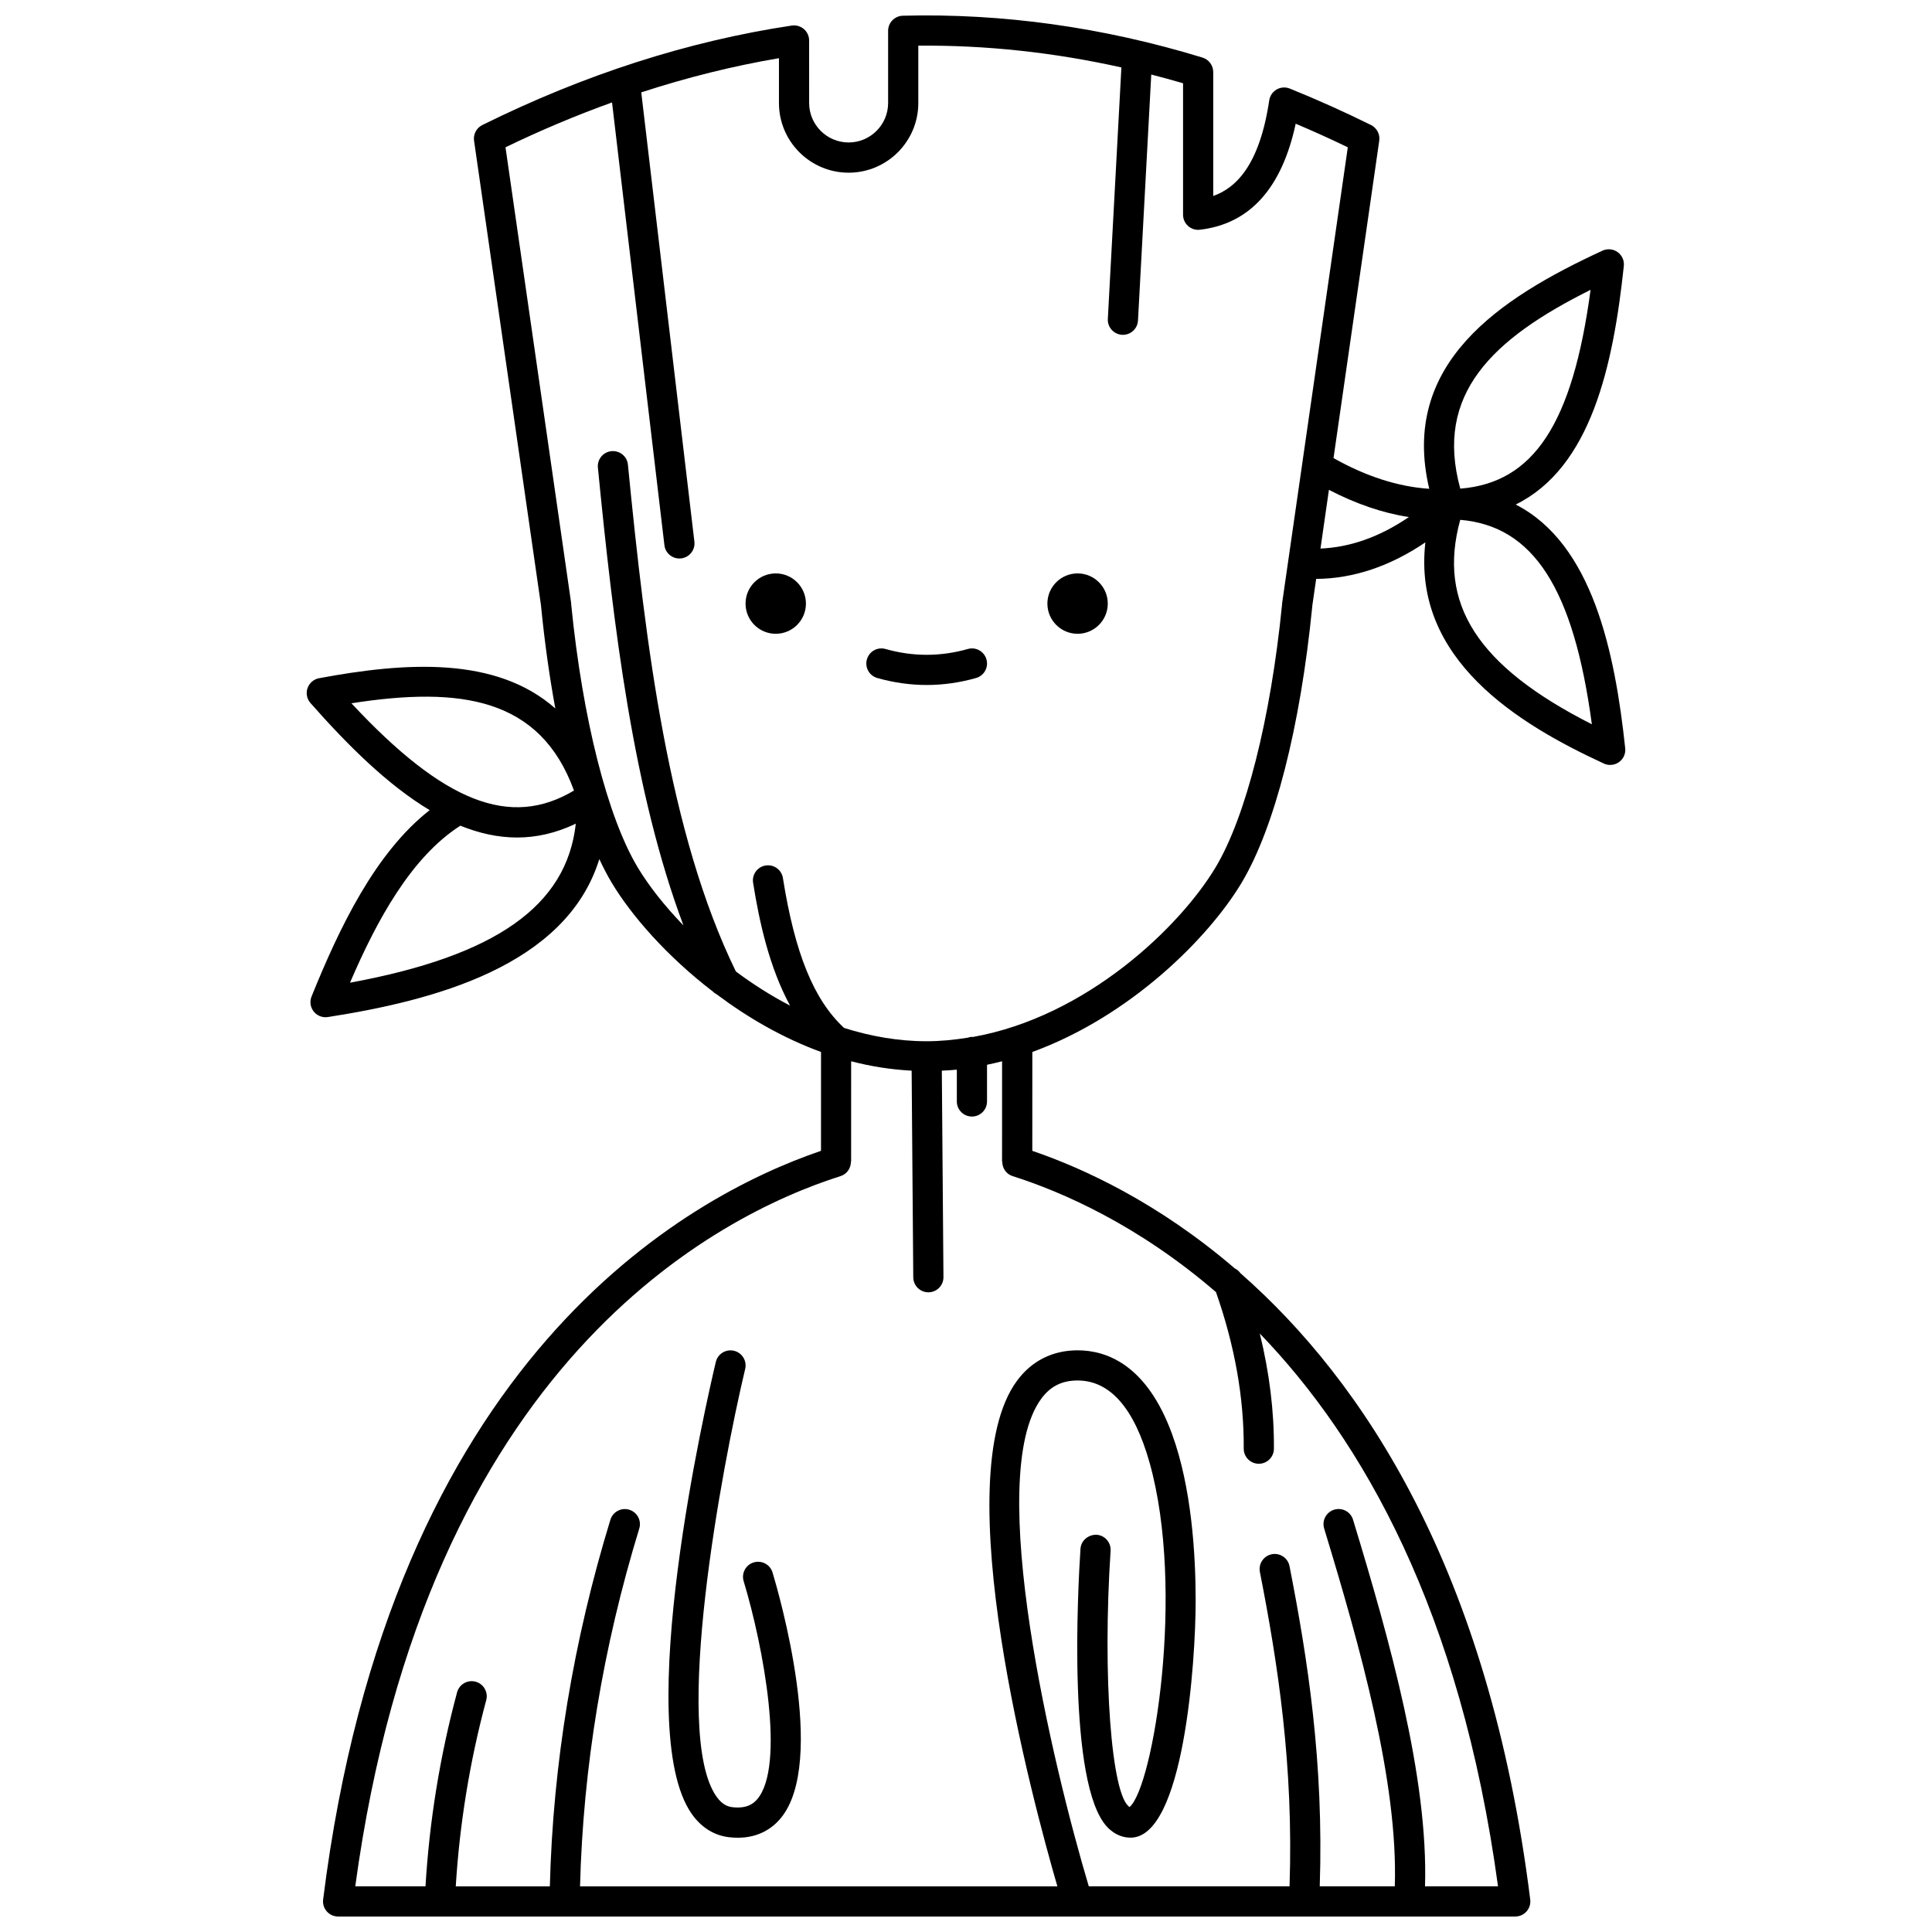 <?xml version="1.0" encoding="UTF-8"?>
<!-- Uploaded to: ICON Repo, www.iconrepo.com, Generator: ICON Repo Mixer Tools -->
<svg width="800px" height="800px" version="1.1" viewBox="144 144 512 512" xmlns="http://www.w3.org/2000/svg">
 <defs>
  <clipPath id="a">
   <path d="m225 148.09h350v503.81h-350z"/>
  </clipPath>
 </defs>
 <path d="m437.57 303.96c0 4.418-3.582 8-8 8-4.418 0-8-3.582-8-8s3.582-8 8-8c4.418 0 8 3.582 8 8"/>
 <path d="m357.58 303.96c0 4.418-3.582 8-8 8s-8-3.582-8-8 3.582-8 8-8 8 3.582 8 8"/>
 <path d="m400.49 315.99c-7.25 2.055-14.566 2.055-21.816 0-2.121-0.609-4.336 0.633-4.934 2.754-0.605 2.125 0.633 4.336 2.754 4.934 4.336 1.23 8.738 1.852 13.086 1.852s8.75-0.621 13.086-1.852c2.125-0.602 3.359-2.812 2.754-4.934-0.598-2.121-2.812-3.363-4.93-2.754z"/>
 <path d="m343.75 558.05c-2.117 0.637-3.312 2.871-2.672 4.984 5.332 17.652 11.035 48.938 3.629 57.742-0.969 1.148-2.711 2.609-6.637 2.144-1.051-0.129-2.637-0.566-4.231-2.856-11.805-16.957 1.512-87.527 7.641-113.28 0.512-2.148-0.816-4.305-2.965-4.816-2.141-0.508-4.305 0.816-4.816 2.965-2.34 9.836-22.402 96.75-6.422 119.71 2.5 3.59 5.898 5.746 9.832 6.227 0.848 0.102 1.656 0.148 2.418 0.148 5.731 0 9.273-2.676 11.301-5.082 12.586-14.969-0.555-60.105-2.094-65.207-0.637-2.121-2.871-3.309-4.984-2.676z"/>
 <g clip-path="url(#a)">
  <path d="m545.67 277.71c19.953-9.82 25.844-36.75 28.66-63.227 0.156-1.43-0.477-2.832-1.645-3.672-1.172-0.84-2.703-0.988-4.008-0.383-27.344 12.617-53.758 29.973-45.914 63.109-8.215-0.543-16.73-3.266-25.367-8.141l12.117-84.109c0.246-1.711-0.637-3.387-2.184-4.156-6.981-3.457-14.219-6.707-21.512-9.656-1.137-0.461-2.422-0.375-3.484 0.234s-1.793 1.672-1.973 2.883c-2.594 17.406-8.969 23.27-14.844 25.344v-32.848c0-1.754-1.148-3.309-2.828-3.824-26.328-8.059-53.043-11.781-79.434-11.098-2.168 0.059-3.894 1.832-3.894 4v19.125c0 5.769-4.695 10.465-10.465 10.465-5.769 0-10.465-4.695-10.465-10.465l-0.004-16.562c0-1.164-0.508-2.269-1.391-3.031-0.883-0.758-2.055-1.082-3.203-0.926-27.445 4.121-55.039 12.992-82.023 26.371-1.547 0.766-2.426 2.441-2.18 4.152l17.75 123.2c0.004 0.086 0.008 0.16 0.016 0.242 0.945 9.539 2.219 18.598 3.769 27.016-15.727-13.898-39.75-12.285-62.621-8.016-1.414 0.266-2.578 1.27-3.047 2.633-0.469 1.359-0.168 2.867 0.785 3.949 9.75 11.047 20.352 21.648 31.586 28.379-14.426 11.301-23.879 31.047-31.301 49.379-0.539 1.336-0.324 2.856 0.57 3.984 0.766 0.965 1.922 1.516 3.137 1.516 0.203 0 0.41-0.016 0.617-0.047 27.746-4.324 63.121-13.387 71.938-41.859 1.07 2.305 2.184 4.422 3.328 6.332 5.152 8.582 14.527 19.395 26.762 28.762 0.301 0.316 0.656 0.559 1.035 0.762 8.125 6.094 17.441 11.539 27.629 15.258l-0.008 26.199c-35.82 12.227-114.03 55.102-131.94 198.42-0.145 1.137 0.211 2.281 0.973 3.144 0.758 0.859 1.852 1.352 3 1.352h311.95c1.148 0 2.238-0.492 3-1.352 0.762-0.863 1.113-2.008 0.973-3.144-10.926-87.406-44.289-137.46-76.785-165.98-0.406-0.543-0.898-1-1.508-1.273-20.262-17.391-40.027-26.512-53.664-31.164l0.008-26.199c26.145-9.547 46.754-30.332 55.422-44.781 8.762-14.605 15.602-41.309 18.758-73.262 0.008-0.086 0.012-0.16 0.016-0.238l1.02-7.086c9.863-0.078 19.555-3.324 28.941-9.684-3.527 31.035 24.637 48.156 47.309 58.617 0.535 0.246 1.105 0.367 1.676 0.367 0.824 0 1.641-0.254 2.332-0.75 1.168-0.84 1.801-2.242 1.645-3.672-2.734-25.59-8.703-54.195-29.031-64.594zm19.848-56.902c-4.758 35.461-15.062 51.137-34.531 52.688-6.879-25.043 8.441-39.676 34.531-52.688zm-328.39 109.57c28.973-4.527 50.047-1.441 58.98 23.125-16.863 10.062-34.43 3.203-58.98-23.125zm-0.375 74.047c7.16-16.672 16.273-33.309 29.25-41.609 4.91 1.992 9.93 3.133 15.043 3.133 5.094 0 10.281-1.152 15.547-3.664-2.402 21.773-21.238 35.043-59.84 42.141zm172.86 47.441c0 1.695 1.031 3.273 2.731 3.812 13.027 4.141 33.191 12.887 53.902 30.742 4.969 14.145 7.453 28.086 7.352 41.461-0.016 2.211 1.758 4.016 3.969 4.031h0.031c2.195 0 3.984-1.77 4-3.969 0.074-9.957-1.199-20.18-3.738-30.543 27.184 28.152 53.207 73.52 63.129 146.49h-19.344c0.867-28.773-9.32-65.09-19.074-97.148-0.645-2.117-2.879-3.301-4.992-2.664-2.113 0.645-3.309 2.879-2.664 4.992 9.598 31.551 19.625 67.254 18.719 94.82h-19.887c1.078-32.762-3.168-60.148-8.012-84.844-0.426-2.164-2.527-3.582-4.695-3.156-2.168 0.426-3.578 2.527-3.156 4.695 4.762 24.297 8.945 51.211 7.859 83.305l-53.203 0.004c-9.422-31.52-27.898-108.49-12.578-129.24 2.418-3.281 5.477-4.809 9.613-4.809 8.605 0 15.035 7.356 19.098 21.863 9.453 33.738 0.992 85.719-5.312 91.168-4.824-2.848-7.227-34.711-5.043-67.902 0.145-2.203-1.523-4.106-3.731-4.25-2.18-0.039-4.102 1.523-4.25 3.731-0.676 10.324-3.527 62.383 7.059 73.688 2.211 2.359 4.598 2.856 6.211 2.856 14.082 0 17.254-46.508 17.254-62.801 0-12.312-1.082-29.969-6.238-44.117-6.695-18.379-17.316-22.234-25.047-22.234-6.609 0-12.16 2.785-16.051 8.059-18.996 25.742 4.234 111.77 10.691 133.99l-126.5 0.004c0.812-31.48 6.051-63.352 15.695-94.812 0.648-2.113-0.539-4.348-2.652-4.996-2.106-0.652-4.348 0.539-4.996 2.652-9.875 32.223-15.234 64.887-16.047 97.156h-24.934c1.012-16.391 3.668-32.957 8.074-49.336 0.574-2.133-0.691-4.328-2.824-4.902-2.125-0.57-4.328 0.691-4.902 2.824-4.59 17.059-7.348 34.328-8.367 51.41h-18.613c18.887-138.88 96.059-177.88 128.62-188.22 1.699-0.539 2.731-2.117 2.731-3.812h0.055l0.008-26.617c5.18 1.355 10.539 2.199 16.031 2.492l0.43 54.766c0.016 2.199 1.805 3.969 4 3.969h0.031c2.207-0.016 3.988-1.82 3.969-4.031l-0.43-54.707c1.328-0.07 2.664-0.125 3.977-0.266v8.426c0 2.211 1.793 4 4 4s4-1.789 4-4v-9.719c1.34-0.285 2.676-0.582 3.992-0.93l-0.008 26.617 0.055 0.004zm74.129-147.5c-3.019 30.191-9.594 56.16-17.617 69.523-9.438 15.734-34.152 39.582-64.363 44.93-0.066-0.004-0.125-0.039-0.191-0.039-0.402 0-0.773 0.121-1.141 0.227-3.559 0.562-7.176 0.934-10.863 0.934-7.59 0-14.91-1.336-21.871-3.523-8.008-7.418-13.035-19.699-16.215-39.73-0.344-2.184-2.394-3.672-4.578-3.324-2.18 0.344-3.668 2.394-3.324 4.574 1.645 10.367 4.289 22.406 9.801 32.562-5.133-2.664-9.93-5.746-14.367-9.051-17.809-36.539-23.902-86.355-28.605-134.3-0.215-2.195-2.129-3.785-4.371-3.586-2.195 0.215-3.809 2.172-3.586 4.371 4.137 42.199 9.367 85.859 22.672 121.32-5.191-5.375-9.332-10.727-12.113-15.367-8.02-13.367-14.598-39.332-17.617-69.516 0-0.199-0.012-0.398-0.039-0.598l-17.391-120.74c9.355-4.527 18.781-8.484 28.234-11.887l13.879 117.33c0.238 2.035 1.969 3.531 3.969 3.531 0.16 0 0.316-0.008 0.477-0.027 2.191-0.262 3.758-2.25 3.5-4.438l-14.082-119.06c12.145-3.965 24.332-6.996 36.492-9.059v11.879c0 10.184 8.281 18.465 18.465 18.465s18.465-8.281 18.465-18.465v-15.199c17.891-0.164 35.895 1.777 53.82 5.769l-3.594 66.645c-0.121 2.207 1.57 4.086 3.781 4.211 0.07 0.004 0.148 0.004 0.219 0.004 2.109 0 3.875-1.652 3.992-3.785l3.516-65.195c2.812 0.723 5.625 1.492 8.426 2.316v34.84c0 1.141 0.488 2.227 1.336 2.984 0.852 0.762 1.992 1.133 3.121 0.988 13.191-1.523 21.715-10.965 25.395-28.094 4.668 1.973 9.285 4.066 13.809 6.25l-12.09 83.914v0.012l-5.305 36.809c-0.031 0.199-0.043 0.395-0.043 0.594zm10.199-14.992 2.238-15.559c7.117 3.688 14.207 6.144 21.188 7.211-7.703 5.246-15.535 8.02-23.426 8.348zm37.035-7.613c19.371 1.641 30.043 18.176 34.883 54.18-30.371-15.398-40.984-31.957-34.883-54.18z"/>
 </g>
</svg>